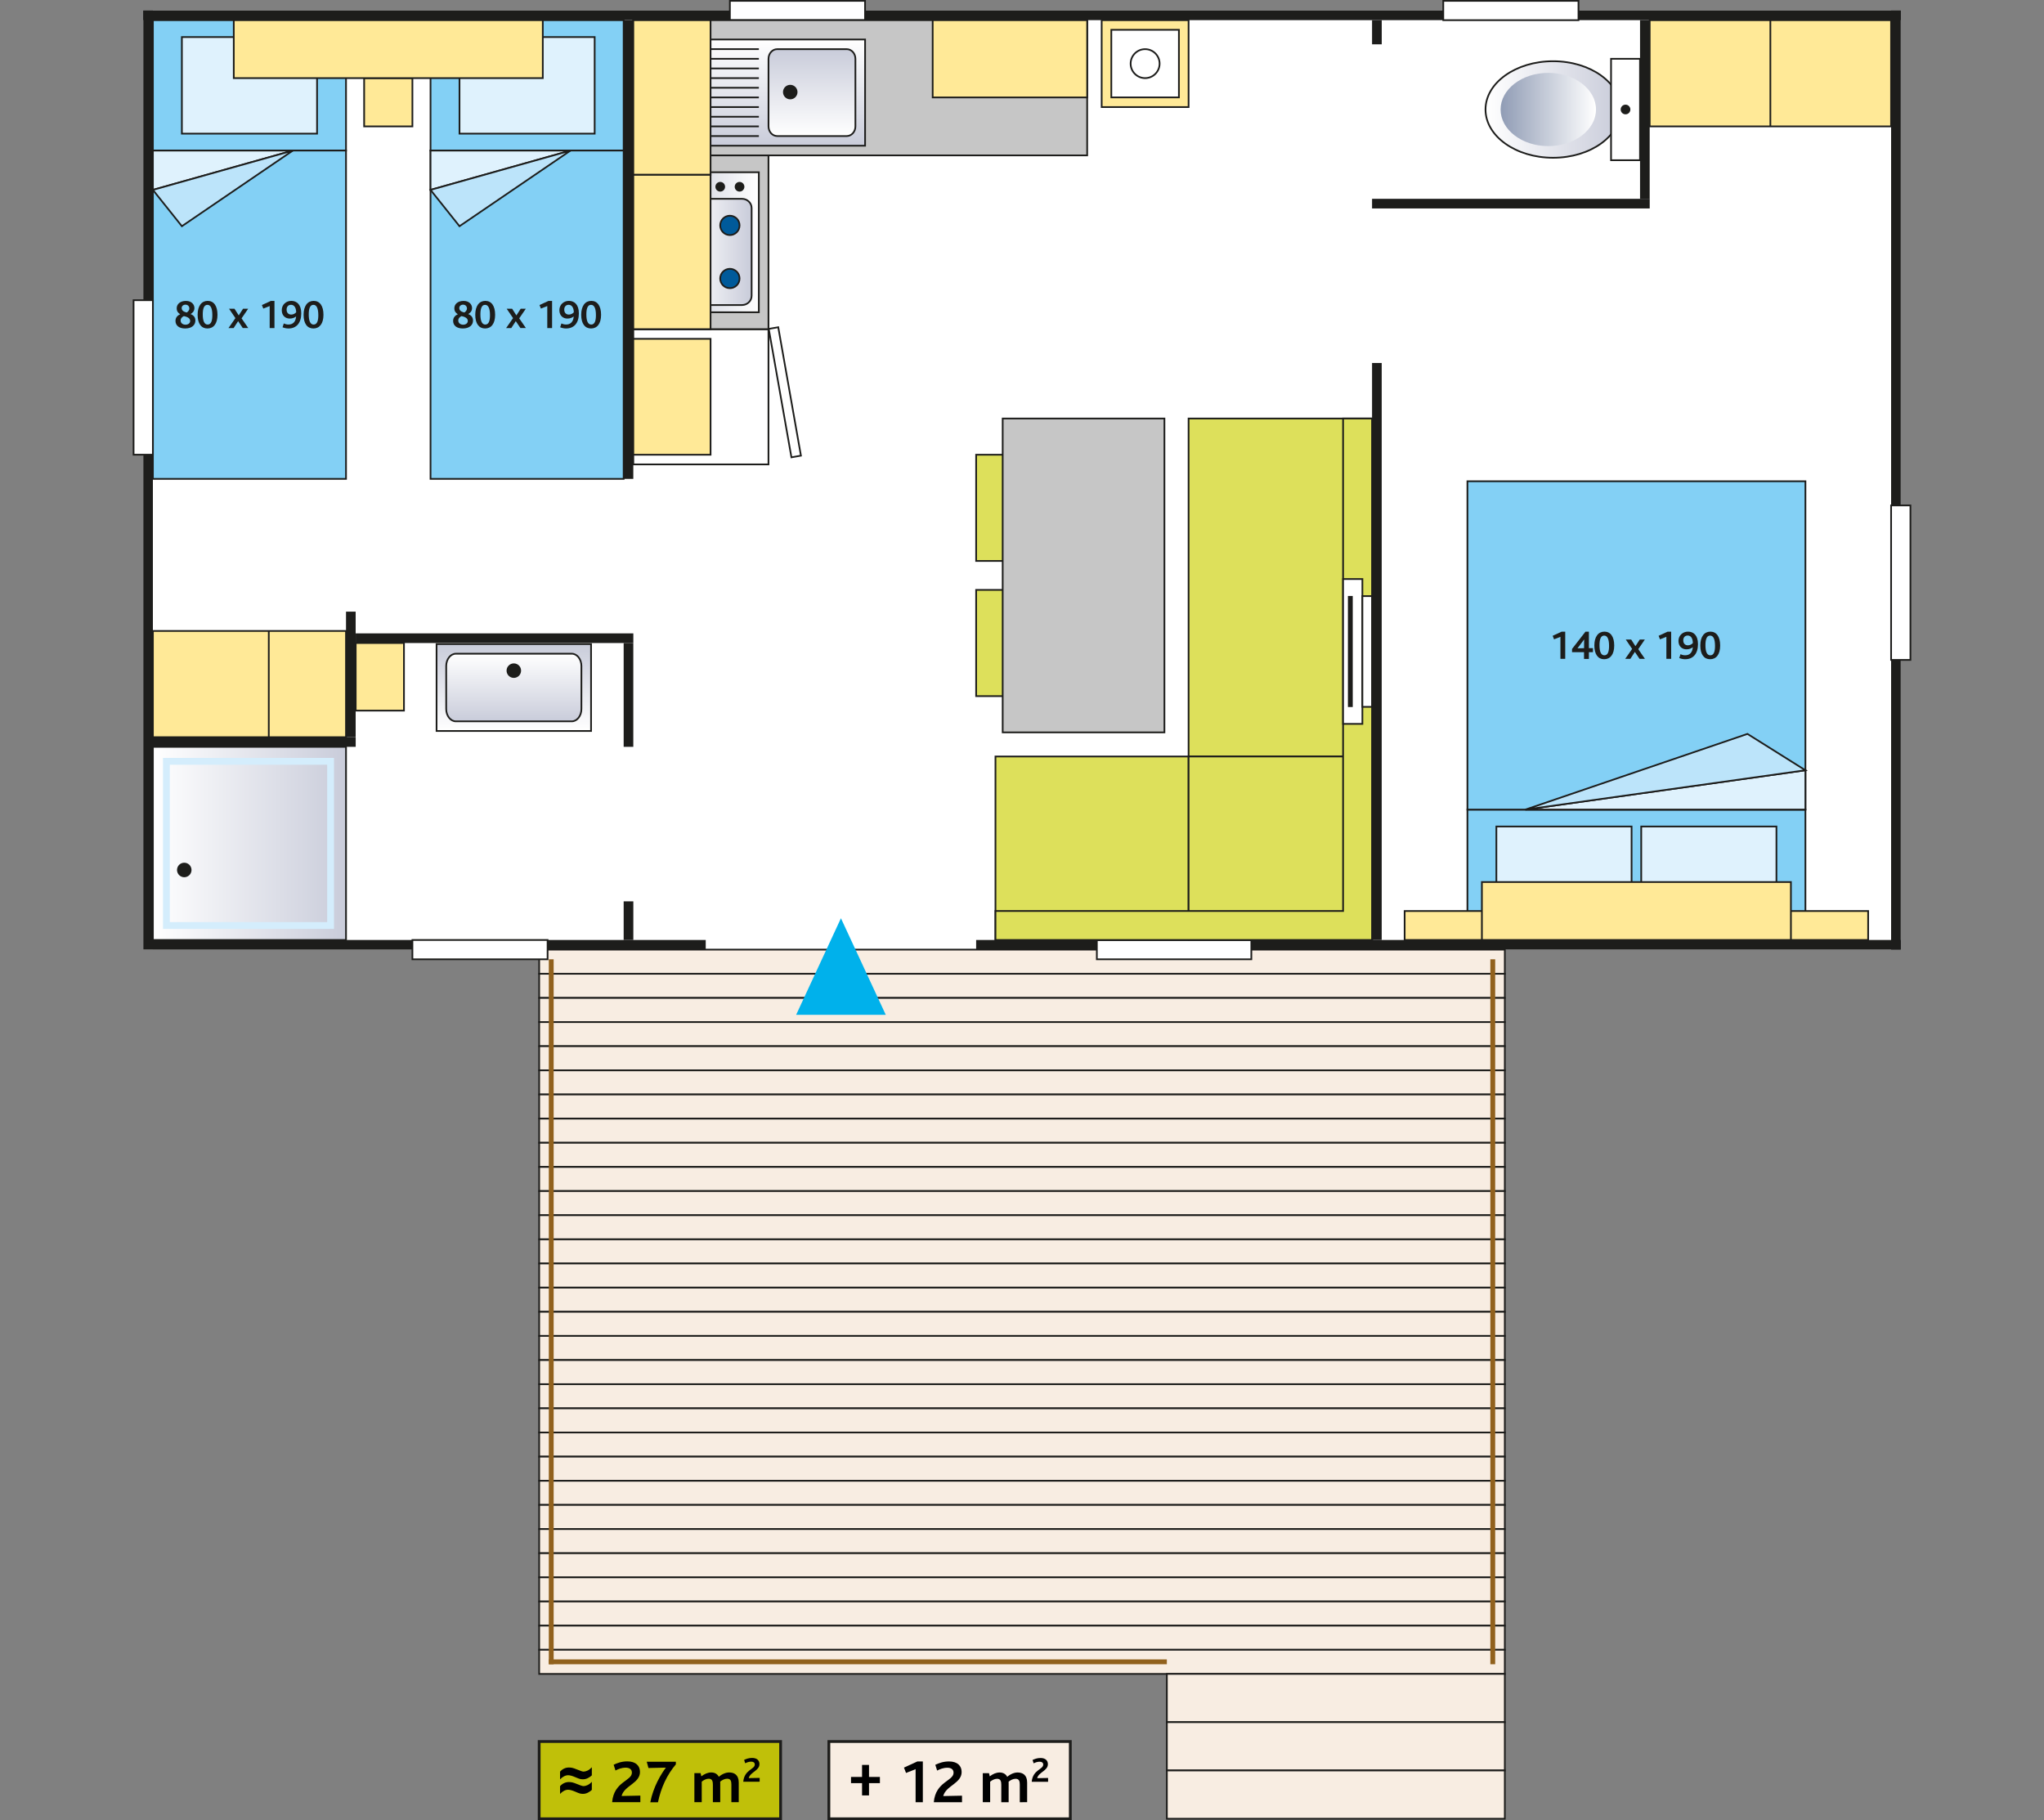 <?xml version="1.0" encoding="utf-8"?>
<!-- Generator: Adobe Illustrator 25.3.1, SVG Export Plug-In . SVG Version: 6.00 Build 0)  -->
<svg version="1.1" id="Calque_1" xmlns="http://www.w3.org/2000/svg" xmlns:xlink="http://www.w3.org/1999/xlink" x="0px" y="0px"
	 viewBox="0 0 600 534.28" style="enable-background:new 0 0 600 534.28;" xml:space="preserve">
<rect x="0" y="0" width="600" height="534.28" fill="#808080" stroke="none"/>
<style type="text/css">
	.st0{fill:#FFFFFF;}
	.st1{fill:#83D0F5;stroke:#1D1D1B;stroke-width:0.5;}
	.st2{fill:#DFF2FD;stroke:#1D1D1B;stroke-width:0.5;}
	.st3{fill:#BCE4FA;stroke:#1D1D1B;stroke-width:0.5;}
	.st4{fill:#1D1D1B;}
	.st5{fill:#F8EDE2;stroke:#1D1D1B;stroke-width:0.5;stroke-miterlimit:10;}
	.st6{fill:#FFFFFF;stroke:#1D1D1B;stroke-width:0.5;}
	.st7{fill:#FFFFFF;stroke:#1D1D1B;stroke-width:0.5;stroke-miterlimit:4;}
	.st8{fill:#FFE997;stroke:#1D1D1B;stroke-width:0.5;}
	.st9{fill:url(#SVGID_1_);stroke:#1D1D1B;stroke-width:0.5;}
	.st10{fill:url(#SVGID_2_);stroke:#1D1D1B;stroke-width:0.5;}
	.st11{fill:url(#SVGID_3_);stroke:#1D1D1B;stroke-width:0.5;}
	.st12{fill:url(#SVGID_4_);}
	.st13{fill:#00B1EB;}
	.st14{fill:url(#SVGID_5_);stroke:#1D1D1B;stroke-width:0.5;}
	.st15{fill:none;stroke:#D4EDFC;stroke-width:2;}
	.st16{fill:#C6C6C6;stroke:#1D1D1B;stroke-width:0.5;}
	.st17{fill:url(#SVGID_6_);stroke:#1D1D1B;stroke-width:0.5;}
	.st18{fill:url(#SVGID_7_);stroke:#1D1D1B;stroke-width:0.5;}
	.st19{fill:#005A9A;stroke:#1D1D1B;stroke-width:0.5;}
	.st20{fill:url(#SVGID_8_);stroke:#1D1D1B;stroke-width:0.5;}
	.st21{fill:url(#SVGID_9_);stroke:#1D1D1B;stroke-width:0.5;}
	.st22{fill:none;stroke:#1D1D1B;stroke-width:0.5;}
	.st23{fill:#DDE05B;stroke:#1D1D1B;stroke-width:0.5;stroke-miterlimit:10;}
	.st24{fill:#FFFFFF;stroke:#1D1D1B;stroke-width:0.5;stroke-miterlimit:10;}
	.st25{fill:#91611D;}
	.st26{fill:#C0C009;stroke:#1D1D1B;stroke-width:0.817;}
	.st27{fill:#F8EDE2;stroke:#1D1D1B;stroke-width:0.817;stroke-miterlimit:10;}
</style>
<rect x="42.05" y="3.08" class="st0" width="515.91" height="275.67"/>
<g>
	<rect x="430.75" y="237.65" class="st1" width="99.22" height="38.27"/>
	<rect x="430.75" y="141.27" class="st1" width="99.22" height="96.38"/>
	<polygon class="st2" points="529.96,237.65 529.96,226.1 447.76,237.65 	"/>
	<polygon class="st3" points="529.96,226.1 512.95,215.43 447.76,237.65 	"/>
	<g>
		<g>
			<path class="st4" d="M458.05,193.39v-6.46l-1.87,0.74l-0.41-1.04l2.61-1.2h1.08v7.96H458.05z"/>
			<path class="st4" d="M466.41,191.44v1.98h-1.43v-1.98h-3.52v-0.95l3.93-5.06h1.02v4.83h1.19v1.18H466.41z M463.06,190.3
				c0.18,0,0.53-0.01,0.71-0.01l1.22-0.02l0.02-1.88c0-0.24,0.01-0.55,0.02-0.7L463.06,190.3z"/>
			<path class="st4" d="M470.89,193.51c-1.77,0-2.88-1.39-2.88-4.02c0-2.63,1.18-4.08,2.95-4.08c1.79,0,2.88,1.45,2.88,4.08
				C473.84,192.12,472.67,193.51,470.89,193.51z M470.89,186.57c-1.09,0-1.37,1.31-1.37,2.83c0,1.9,0.45,2.96,1.43,2.96
				c1.1,0,1.38-1.26,1.38-2.77C472.33,187.68,471.87,186.57,470.89,186.57z"/>
			<path class="st4" d="M481.27,193.39l-1.37-2.03l-1.32,2.03h-1.51l2.03-2.91l-1.87-2.76h1.59l1.25,1.96l1.27-1.96h1.5l-1.94,2.83
				l1.95,2.84H481.27z"/>
			<path class="st4" d="M489.15,193.39v-6.46l-1.87,0.74l-0.41-1.04l2.61-1.2h1.08v7.96H489.15z"/>
			<path class="st4" d="M494.67,193.51c-0.55,0-1.14-0.11-1.74-0.35l0.37-1.13c0.47,0.22,0.91,0.32,1.38,0.32
				c1.31,0,2.11-0.82,2.23-2.36h-0.01c-0.5,0.36-1.03,0.61-1.86,0.61c-1.13,0-2.34-0.72-2.34-2.47c0-1.61,1.26-2.72,2.8-2.72
				c1.62,0,2.93,1.07,2.93,3.66C498.43,191.87,497.03,193.51,494.67,193.51z M495.41,186.55c-0.83,0-1.3,0.6-1.3,1.4
				c0,0.95,0.55,1.48,1.37,1.48c0.6,0,1.14-0.32,1.44-0.67C496.91,187.35,496.33,186.55,495.41,186.55z"/>
			<path class="st4" d="M501.99,193.51c-1.77,0-2.88-1.39-2.88-4.02c0-2.63,1.18-4.08,2.95-4.08c1.79,0,2.88,1.45,2.88,4.08
				C504.94,192.12,503.78,193.51,501.99,193.51z M501.99,186.57c-1.09,0-1.37,1.31-1.37,2.83c0,1.9,0.45,2.96,1.43,2.96
				c1.1,0,1.38-1.26,1.38-2.77C503.43,187.68,502.98,186.57,501.99,186.57z"/>
		</g>
	</g>
	<rect x="439.25" y="242.61" class="st2" width="39.69" height="28.35"/>
	<rect x="481.77" y="242.61" class="st2" width="39.69" height="28.35"/>
</g>
<g>
	<rect x="126.38" y="5.92" class="st1" width="56.69" height="38.27"/>
	<rect x="134.88" y="10.88" class="st2" width="39.68" height="28.35"/>
	<rect x="126.38" y="44.19" class="st1" width="56.69" height="96.38"/>
	<polygon class="st2" points="126.38,44.19 126.38,55.74 167.48,44.19 	"/>
	<polygon class="st3" points="126.38,55.74 134.88,66.4 167.48,44.19 	"/>
	<g>
		<path class="st4" d="M135.86,96.42c-1.82,0-2.85-0.88-2.85-2.24c0-1.02,0.68-1.62,1.37-1.93v-0.02c-0.6-0.38-1.01-0.86-1.01-1.75
			c0-1.2,1.01-2.15,2.71-2.15c1.74,0,2.49,1.13,2.49,2.09c0,1-0.67,1.51-1.12,1.76v0.02c0.86,0.32,1.4,0.94,1.4,1.89
			C138.86,95.42,137.79,96.42,135.86,96.42z M135.49,92.79c-0.38,0.13-0.97,0.61-0.97,1.26c0,0.85,0.68,1.26,1.45,1.26
			c0.73,0,1.35-0.41,1.35-1.1C137.32,93.32,136.32,92.97,135.49,92.79z M135.94,89.43c-0.66,0-1.12,0.43-1.12,0.97
			c0,0.88,0.77,1.14,1.49,1.33c0.34-0.24,0.76-0.6,0.76-1.19C137.07,89.95,136.65,89.43,135.94,89.43z"/>
		<path class="st4" d="M142.39,96.42c-1.77,0-2.88-1.39-2.88-4.02s1.18-4.08,2.95-4.08c1.79,0,2.88,1.45,2.88,4.08
			S144.18,96.42,142.39,96.42z M142.39,89.48c-1.09,0-1.37,1.31-1.37,2.83c0,1.89,0.46,2.96,1.43,2.96c1.1,0,1.38-1.26,1.38-2.77
			C143.83,90.59,143.37,89.48,142.39,89.48z"/>
		<path class="st4" d="M152.77,96.3l-1.37-2.03l-1.32,2.03h-1.51l2.03-2.92l-1.87-2.76h1.6l1.25,1.96l1.27-1.96h1.5l-1.94,2.83
			l1.96,2.84H152.77z"/>
		<path class="st4" d="M160.65,96.3v-6.46l-1.87,0.74l-0.41-1.04l2.61-1.2h1.08v7.96L160.65,96.3L160.65,96.3z"/>
		<path class="st4" d="M166.17,96.42c-0.55,0-1.14-0.11-1.74-0.35l0.37-1.13c0.47,0.22,0.91,0.32,1.38,0.32
			c1.31,0,2.11-0.82,2.23-2.36h-0.01c-0.5,0.36-1.03,0.61-1.86,0.61c-1.13,0-2.34-0.72-2.34-2.47c0-1.61,1.26-2.72,2.79-2.72
			c1.62,0,2.93,1.07,2.93,3.66C169.93,94.78,168.54,96.42,166.17,96.42z M166.92,89.47c-0.83,0-1.29,0.6-1.29,1.4
			c0,0.95,0.55,1.47,1.37,1.47c0.6,0,1.14-0.32,1.44-0.67C168.41,90.26,167.83,89.47,166.92,89.47z"/>
		<path class="st4" d="M173.49,96.42c-1.77,0-2.88-1.39-2.88-4.02s1.18-4.08,2.95-4.08c1.79,0,2.88,1.45,2.88,4.08
			S175.28,96.42,173.49,96.42z M173.49,89.48c-1.09,0-1.37,1.31-1.37,2.83c0,1.89,0.46,2.96,1.43,2.96c1.1,0,1.38-1.26,1.38-2.77
			C174.93,90.59,174.48,89.48,173.49,89.48z"/>
	</g>
</g>
<g>
	<rect x="44.88" y="5.92" class="st1" width="56.69" height="38.27"/>
	<rect x="53.39" y="10.88" class="st2" width="39.68" height="28.35"/>
	<rect x="44.88" y="44.19" class="st1" width="56.69" height="96.38"/>
	<polygon class="st2" points="44.88,44.19 44.88,55.74 85.98,44.19 	"/>
	<polygon class="st3" points="44.88,55.74 53.39,66.4 85.98,44.19 	"/>
	<g>
		<path class="st4" d="M54.36,96.42c-1.82,0-2.85-0.88-2.85-2.24c0-1.02,0.68-1.62,1.37-1.93v-0.02c-0.6-0.38-1.01-0.86-1.01-1.75
			c0-1.2,1.01-2.15,2.71-2.15c1.74,0,2.49,1.13,2.49,2.09c0,1-0.67,1.51-1.12,1.76v0.02c0.86,0.32,1.4,0.94,1.4,1.89
			C57.36,95.42,56.29,96.42,54.36,96.42z M53.99,92.79c-0.38,0.13-0.97,0.61-0.97,1.26c0,0.85,0.68,1.26,1.45,1.26
			c0.73,0,1.35-0.41,1.35-1.1C55.83,93.32,54.82,92.97,53.99,92.79z M54.45,89.43c-0.66,0-1.12,0.43-1.12,0.97
			c0,0.88,0.77,1.14,1.49,1.33c0.34-0.24,0.76-0.6,0.76-1.19C55.58,89.95,55.16,89.43,54.45,89.43z"/>
		<path class="st4" d="M60.89,96.42c-1.78,0-2.88-1.39-2.88-4.02s1.18-4.08,2.95-4.08c1.79,0,2.88,1.45,2.88,4.08
			S62.68,96.42,60.89,96.42z M60.89,89.48c-1.09,0-1.37,1.31-1.37,2.83c0,1.89,0.46,2.96,1.43,2.96c1.1,0,1.38-1.26,1.38-2.77
			C62.33,90.59,61.88,89.48,60.89,89.48z"/>
		<path class="st4" d="M71.27,96.3l-1.37-2.03l-1.32,2.03h-1.51l2.03-2.92l-1.87-2.76h1.6l1.25,1.96l1.27-1.96h1.5l-1.94,2.83
			l1.96,2.84H71.27z"/>
		<path class="st4" d="M79.16,96.3v-6.46l-1.87,0.74l-0.41-1.04l2.61-1.2h1.08v7.96L79.16,96.3L79.16,96.3z"/>
		<path class="st4" d="M84.68,96.42c-0.55,0-1.14-0.11-1.74-0.35l0.37-1.13c0.47,0.22,0.91,0.32,1.38,0.32
			c1.31,0,2.11-0.82,2.23-2.36h-0.01c-0.5,0.36-1.03,0.61-1.86,0.61c-1.13,0-2.34-0.72-2.34-2.47c0-1.61,1.26-2.72,2.79-2.72
			c1.62,0,2.93,1.07,2.93,3.66C88.43,94.78,87.04,96.42,84.68,96.42z M85.42,89.47c-0.83,0-1.29,0.6-1.29,1.4
			c0,0.95,0.55,1.47,1.37,1.47c0.6,0,1.14-0.32,1.44-0.67C86.92,90.26,86.33,89.47,85.42,89.47z"/>
		<path class="st4" d="M92,96.42c-1.78,0-2.88-1.39-2.88-4.02s1.18-4.08,2.95-4.08c1.79,0,2.88,1.45,2.88,4.08S93.78,96.42,92,96.42
			z M92,89.48c-1.09,0-1.37,1.31-1.37,2.83c0,1.89,0.46,2.96,1.43,2.96c1.1,0,1.38-1.26,1.38-2.77C93.43,90.59,92.98,89.48,92,89.48
			z"/>
	</g>
</g>
<rect x="158.27" y="278.75" class="st5" width="283.46" height="7.09"/>
<rect x="158.27" y="285.84" class="st5" width="283.46" height="7.09"/>
<rect x="158.27" y="292.93" class="st5" width="283.46" height="7.09"/>
<rect x="158.27" y="300.02" class="st5" width="283.46" height="7.09"/>
<rect x="158.27" y="307.1" class="st5" width="283.46" height="7.09"/>
<rect x="158.27" y="314.19" class="st5" width="283.46" height="7.09"/>
<rect x="158.27" y="321.27" class="st5" width="283.46" height="7.09"/>
<rect x="158.27" y="328.36" class="st5" width="283.46" height="7.09"/>
<rect x="158.27" y="335.45" class="st5" width="283.46" height="7.09"/>
<rect x="158.27" y="342.54" class="st5" width="283.46" height="7.09"/>
<rect x="158.27" y="349.62" class="st5" width="283.46" height="7.09"/>
<rect x="158.27" y="356.71" class="st5" width="283.46" height="7.09"/>
<rect x="158.27" y="363.8" class="st5" width="283.46" height="7.09"/>
<rect x="158.27" y="370.88" class="st5" width="283.46" height="7.09"/>
<rect x="158.27" y="377.97" class="st5" width="283.46" height="7.09"/>
<rect x="158.27" y="385.06" class="st5" width="283.46" height="7.09"/>
<rect x="158.27" y="392.14" class="st5" width="283.46" height="7.09"/>
<rect x="158.27" y="399.23" class="st5" width="283.46" height="7.09"/>
<rect x="158.27" y="406.32" class="st5" width="283.46" height="7.09"/>
<rect x="158.27" y="413.4" class="st5" width="283.46" height="7.09"/>
<rect x="158.27" y="420.49" class="st5" width="283.46" height="7.09"/>
<rect x="158.27" y="427.58" class="st5" width="283.46" height="7.09"/>
<rect x="158.27" y="434.67" class="st5" width="283.46" height="7.09"/>
<rect x="158.27" y="441.75" class="st5" width="283.46" height="7.09"/>
<rect x="158.27" y="448.84" class="st5" width="283.46" height="7.09"/>
<rect x="158.27" y="455.93" class="st5" width="283.46" height="7.09"/>
<rect x="158.27" y="463.01" class="st5" width="283.46" height="7.09"/>
<rect x="158.27" y="470.1" class="st5" width="283.46" height="7.09"/>
<rect x="158.27" y="477.19" class="st5" width="283.46" height="7.09"/>
<rect x="158.27" y="484.27" class="st5" width="283.46" height="7.09"/>
<g>
	<rect x="342.52" y="491.35" class="st5" width="99.21" height="14.17"/>
	<rect x="342.52" y="505.52" class="st5" width="99.21" height="14.17"/>
	<rect x="342.52" y="519.7" class="st5" width="99.21" height="14.17"/>
</g>
<rect x="185.9" y="96.63" class="st6" width="39.68" height="39.69"/>
<rect x="228.88" y="96.08" transform="matrix(0.985 -0.174 0.174 0.985 -16.505 41.73)" class="st7" width="2.83" height="38.27"/>
<rect x="555.12" y="3.08" class="st4" width="2.84" height="275.67"/>
<rect x="42.05" y="3.08" class="st4" width="515.91" height="2.83"/>
<rect x="286.54" y="275.92" class="st4" width="271.42" height="2.83"/>
<rect x="42.05" y="3.08" class="st4" width="2.83" height="275.67"/>
<g>
	<rect x="412.32" y="267.42" class="st8" width="136.06" height="8.5"/>
</g>
<g>
	<rect x="435" y="258.91" class="st8" width="90.71" height="17.01"/>
</g>
<rect x="183.07" y="5.92" class="st4" width="2.83" height="134.65"/>
<rect x="106.89" y="22.93" class="st8" width="14.17" height="14.17"/>
<rect x="68.62" y="5.92" class="st8" width="90.71" height="17.01"/>
<g id="lavabo">
	
		<linearGradient id="SVGID_1_" gradientUnits="userSpaceOnUse" x1="-2158.978" y1="2397.807" x2="-2184.49" y2="2397.807" gradientTransform="matrix(0 1 1 0 -2246.98 2373.554)">
		<stop  offset="0" style="stop-color:#FFFFFF"/>
		<stop  offset="1" style="stop-color:#C9CCDA"/>
	</linearGradient>
	<rect x="128.15" y="189.06" class="st9" width="45.35" height="25.51"/>
	
		<linearGradient id="SVGID_2_" gradientUnits="userSpaceOnUse" x1="-2181.654" y1="2397.807" x2="-2161.812" y2="2397.807" gradientTransform="matrix(0 1 1 0 -2246.98 2373.554)">
		<stop  offset="0" style="stop-color:#FFFFFF"/>
		<stop  offset="1" style="stop-color:#C9CCDA"/>
	</linearGradient>
	<path class="st10" d="M133.82,211.74c-1.57,0-2.84-1.62-2.84-3.61v-12.63c0-1.99,1.27-3.61,2.84-3.61h34.02
		c1.56,0,2.83,1.62,2.83,3.61v12.63c0,1.99-1.27,3.61-2.83,3.61H133.82z"/>
	<circle class="st4" cx="150.83" cy="196.86" r="2.13"/>
</g>
<rect x="402.76" y="58.36" class="st4" width="81.5" height="2.83"/>
<rect x="481.42" y="5.92" class="st4" width="2.83" height="52.44"/>
<g id="WC">
	
		<linearGradient id="SVGID_3_" gradientUnits="userSpaceOnUse" x1="-1621.643" y1="2315.386" x2="-1621.643" y2="2355.07" gradientTransform="matrix(0 -1 1 0 -1879.324 -1589.503)">
		<stop  offset="0" style="stop-color:#FFFFFF"/>
		<stop  offset="1" style="stop-color:#C9CCDA"/>
	</linearGradient>
	<ellipse class="st11" cx="455.9" cy="32.14" rx="19.84" ry="14.17"/>
	
		<linearGradient id="SVGID_4_" gradientUnits="userSpaceOnUse" x1="-1621.643" y1="2347.811" x2="-1621.643" y2="2319.811" gradientTransform="matrix(0 -1 1 0 -1879.324 -1589.503)">
		<stop  offset="0" style="stop-color:#FFFFFF"/>
		<stop  offset="1" style="stop-color:#909CB5"/>
	</linearGradient>
	<ellipse class="st12" cx="454.49" cy="32.14" rx="14" ry="10.75"/>
	<rect x="472.91" y="17.26" class="st6" width="8.5" height="29.77"/>
	<circle class="st4" cx="477.16" cy="32.14" r="1.42"/>
</g>
<rect x="101.57" y="179.54" class="st4" width="2.83" height="36.85"/>
<rect x="44.88" y="216.39" class="st4" width="59.53" height="2.83"/>
<rect x="402.76" y="106.55" class="st4" width="2.83" height="169.37"/>
<rect x="183.07" y="188.75" class="st4" width="2.83" height="30.47"/>
<rect x="321.97" y="275.92" class="st6" width="45.35" height="5.67"/>
<rect x="423.66" y="0.25" class="st6" width="39.69" height="5.67"/>
<rect x="39.21" y="88.12" class="st6" width="5.67" height="45.35"/>
<rect x="214.25" y="0.25" class="st6" width="39.68" height="5.67"/>
<rect x="104.41" y="185.92" class="st4" width="81.5" height="2.83"/>
<rect x="44.88" y="275.92" class="st4" width="162.28" height="2.84"/>
<rect x="121.06" y="275.92" class="st6" width="39.68" height="5.67"/>
<g>
	<g>
		<g>
			<g>
				<polygon class="st13" points="260.01,297.89 246.85,269.54 233.7,297.89 				"/>
			</g>
		</g>
	</g>
</g>
<linearGradient id="SVGID_5_" gradientUnits="userSpaceOnUse" x1="-46.52" y1="286.286" x2="10.174" y2="286.286" gradientTransform="matrix(1 0 0 -1 91.402 533.858)">
	<stop  offset="0" style="stop-color:#FFFFFF"/>
	<stop  offset="1" style="stop-color:#C9CCDA"/>
</linearGradient>
<rect x="44.88" y="219.23" class="st14" width="56.69" height="56.69"/>
<rect x="48.85" y="223.48" class="st15" width="48.19" height="48.19"/>
<circle class="st4" cx="54.09" cy="255.37" r="2.13"/>
<rect x="104.41" y="188.75" class="st8" width="14.17" height="19.84"/>
<rect x="183.07" y="264.58" class="st4" width="2.84" height="11.34"/>
<rect x="555.12" y="148.36" class="st6" width="5.67" height="45.35"/>
<rect x="402.76" y="5.92" class="st4" width="2.84" height="7.09"/>
<rect x="185.9" y="45.6" class="st16" width="39.68" height="51.02"/>
<g id="cuisinère_1_">
	
		<linearGradient id="SVGID_6_" gradientUnits="userSpaceOnUse" x1="-88.085" y1="-192.185" x2="-113.597" y2="-192.185" gradientTransform="matrix(1 0 0 -1 310.841 -121.069)">
		<stop  offset="0" style="stop-color:#FFFFFF"/>
		<stop  offset="1" style="stop-color:#C9CCDA"/>
	</linearGradient>
	<rect x="197.24" y="50.56" class="st17" width="25.51" height="41.1"/>
	
		<linearGradient id="SVGID_7_" gradientUnits="userSpaceOnUse" x1="-108.637" y1="-195.019" x2="-90.213" y2="-195.019" gradientTransform="matrix(1 0 0 -1 310.841 -121.069)">
		<stop  offset="0" style="stop-color:#FFFFFF"/>
		<stop  offset="1" style="stop-color:#C9CCDA"/>
	</linearGradient>
	<path class="st18" d="M220.63,86.83c0,1.5-1.27,2.71-2.83,2.71h-12.76c-1.57,0-2.83-1.21-2.83-2.71V61.07
		c0-1.5,1.27-2.71,2.83-2.71h12.76c1.56,0,2.83,1.21,2.83,2.71V86.83z"/>
	<circle class="st19" cx="214.25" cy="66.16" r="2.84"/>
	<circle class="st19" cx="214.25" cy="81.75" r="2.84"/>
	<circle class="st4" cx="217.09" cy="54.82" r="1.42"/>
	<circle class="st4" cx="211.42" cy="54.82" r="1.42"/>
</g>
<rect x="185.9" y="5.92" class="st16" width="133.23" height="39.69"/>
<g id="évier_1_">
	
		<linearGradient id="SVGID_8_" gradientUnits="userSpaceOnUse" x1="-3434.536" y1="414.884" x2="-3434.536" y2="446.066" gradientTransform="matrix(-1 0 0 1 -3210.363 -403.296)">
		<stop  offset="0" style="stop-color:#FFFFFF"/>
		<stop  offset="1" style="stop-color:#C9CCDA"/>
	</linearGradient>
	<rect x="194.41" y="11.59" class="st20" width="59.53" height="31.18"/>
	
		<linearGradient id="SVGID_9_" gradientUnits="userSpaceOnUse" x1="-3448.71" y1="443.232" x2="-3448.71" y2="417.72" gradientTransform="matrix(-1 0 0 1 -3210.363 -403.296)">
		<stop  offset="0" style="stop-color:#FFFFFF"/>
		<stop  offset="1" style="stop-color:#C9CCDA"/>
	</linearGradient>
	<path class="st21" d="M225.59,17.26c0-1.57,1.14-2.83,2.55-2.83h20.41c1.41,0,2.55,1.27,2.55,2.83V37.1c0,1.57-1.14,2.84-2.55,2.84
		h-20.41c-1.41,0-2.55-1.27-2.55-2.84V17.26z"/>
	<circle class="st4" cx="231.97" cy="27.03" r="2.13"/>
	<line class="st22" x1="222.76" y1="39.94" x2="197.24" y2="39.94"/>
	<line class="st22" x1="222.76" y1="37.1" x2="197.24" y2="37.1"/>
	<line class="st22" x1="222.76" y1="34.27" x2="197.24" y2="34.27"/>
	<line class="st22" x1="222.76" y1="31.43" x2="197.24" y2="31.43"/>
	<line class="st22" x1="222.76" y1="28.6" x2="197.24" y2="28.6"/>
	<line class="st22" x1="222.76" y1="25.76" x2="197.24" y2="25.76"/>
	<line class="st22" x1="222.76" y1="22.93" x2="197.24" y2="22.93"/>
	<line class="st22" x1="222.76" y1="20.09" x2="197.24" y2="20.09"/>
	<line class="st22" x1="222.76" y1="17.26" x2="197.24" y2="17.26"/>
	<line class="st22" x1="222.76" y1="14.42" x2="197.24" y2="14.42"/>
</g>
<rect x="185.9" y="99.46" class="st8" width="22.68" height="34.02"/>
<rect x="185.9" y="51.27" class="st8" width="22.68" height="45.35"/>
<rect x="185.9" y="5.92" class="st8" width="22.68" height="45.35"/>
<rect x="273.78" y="5.92" class="st8" width="45.35" height="22.68"/>
<g>
	<rect x="44.88" y="185.21" class="st8" width="56.69" height="31.18"/>
	<line class="st22" x1="78.9" y1="185.21" x2="78.9" y2="216.39"/>
</g>
<g>
	<rect x="484.25" y="5.92" class="st8" width="70.86" height="31.18"/>
	<line class="st22" x1="519.68" y1="37.1" x2="519.68" y2="5.92"/>
</g>
<rect x="348.9" y="122.85" class="st23" width="53.86" height="99.21"/>
<rect x="292.21" y="222.06" class="st23" width="56.69" height="53.86"/>
<rect x="348.9" y="222.06" class="st23" width="53.86" height="53.86"/>
<polygon class="st23" points="292.21,267.41 394.25,267.41 394.25,122.85 402.76,122.85 402.76,267.41 402.76,275.92 402.76,275.92 
	394.25,275.92 394.25,275.92 292.21,275.92 "/>
<g>
	<rect x="286.54" y="173.16" class="st23" width="9.92" height="31.18"/>
	<rect x="286.54" y="133.48" class="st23" width="9.92" height="31.18"/>
	<rect x="294.33" y="122.85" class="st16" width="47.48" height="92.13"/>
</g>
<g>
	<rect x="394.25" y="169.97" class="st24" width="5.67" height="42.52"/>
	<rect x="399.92" y="174.98" class="st24" width="2.83" height="32.51"/>
	<rect x="395.67" y="174.94" class="st4" width="1.42" height="32.6"/>
</g>
<rect x="323.39" y="5.92" class="st8" width="25.51" height="25.51"/>
<g>
	<rect x="326.22" y="8.75" class="st6" width="19.84" height="19.84"/>
	<circle class="st6" cx="336.14" cy="18.68" r="4.25"/>
</g>
<rect x="161.1" y="487.1" class="st25" width="181.42" height="1.42"/>
<rect x="161.1" y="281.59" class="st25" width="1.42" height="206.93"/>
<rect x="437.48" y="281.59" class="st25" width="1.42" height="206.93"/>
<rect x="158.27" y="511.2" class="st26" width="70.87" height="22.68"/>
<rect x="243.31" y="511.2" class="st27" width="70.87" height="22.68"/>
<g>
	<path d="M164.4,522.31v-2.27c0.74-0.81,1.61-1.21,2.6-1.21c0.37,0,0.71,0.04,1.02,0.11s0.8,0.24,1.46,0.51s1.1,0.43,1.31,0.49
		s0.39,0.09,0.54,0.09c0.33,0,0.71-0.1,1.14-0.3c0.43-0.2,0.85-0.53,1.26-0.97v2.37c-0.27,0.28-0.65,0.55-1.13,0.79
		c-0.48,0.25-0.98,0.37-1.5,0.37c-0.29,0-0.58-0.03-0.86-0.1s-0.72-0.24-1.32-0.5c-0.9-0.39-1.61-0.59-2.13-0.59
		C165.98,521.1,165.18,521.51,164.4,522.31z M164.4,526.58v-2.28c0.74-0.8,1.61-1.2,2.6-1.2c0.37,0,0.71,0.04,1.02,0.11
		c0.31,0.07,0.8,0.24,1.46,0.51s1.1,0.42,1.31,0.48s0.39,0.09,0.54,0.09c0.33,0,0.71-0.1,1.14-0.3c0.43-0.2,0.85-0.52,1.26-0.96
		v2.37c-0.27,0.28-0.65,0.55-1.13,0.8s-0.98,0.37-1.5,0.37c-0.29,0-0.58-0.04-0.86-0.11s-0.72-0.24-1.32-0.51
		c-0.9-0.39-1.61-0.59-2.13-0.59C165.98,525.35,165.18,525.76,164.4,526.58z"/>
	<path d="M179.69,529c0.52-6.09,5.8-6.18,5.8-8.66c0-1.06-0.83-1.46-1.8-1.46c-1.24,0-2.2,0.41-3.02,0.83l-0.54-1.69
		c0.99-0.47,2.3-0.99,4-0.99c2.52,0,3.73,1.31,3.73,3.1c0,3.35-4.65,4.02-5.4,7.06l5.51-0.11v1.93L179.69,529L179.69,529z"/>
	<path d="M193.14,529.04h-2.25c0.88-4.56,3.13-8.23,4.57-10.17l-5.11,0.11l-0.5-1.84h8.54v0.77
		C195.77,521.01,194.04,524.73,193.14,529.04z"/>
	<path d="M214.69,529v-5.17c0-0.95-0.18-1.71-1.24-1.71c-0.77,0-1.49,0.41-2.05,0.86c0.02,0.07,0.02,0.2,0.02,0.31V529h-2.16v-5.13
		c0-0.95-0.18-1.75-1.22-1.75c-0.77,0-1.49,0.41-2.05,0.86V529h-2.16v-8.52h1.82l0.22,0.94c0.94-0.72,1.91-1.14,2.9-1.14
		c1.06,0,1.84,0.49,2.23,1.28c0.99-0.85,2.11-1.28,3.04-1.28c1.46,0,2.81,0.7,2.81,2.94V529L214.69,529L214.69,529z"/>
	<path d="M218.18,523.01c0.3-3.55,3.38-3.6,3.38-5.05c0-0.62-0.48-0.85-1.05-0.85c-0.73,0-1.28,0.24-1.76,0.48l-0.32-0.99
		c0.58-0.27,1.34-0.58,2.33-0.58c1.47,0,2.17,0.77,2.17,1.81c0,1.95-2.71,2.34-3.15,4.11l3.21-0.06v1.12L218.18,523.01
		L218.18,523.01z"/>
</g>
<g>
	<path d="M255.09,523.42v3.6h-2.04v-3.6h-3.24v-1.82h3.24v-3.53h2.04v3.53h3.2v1.82H255.09z"/>
	<path d="M268.77,529.02v-9.71l-2.81,1.12l-0.61-1.57l3.92-1.8h1.62v11.96L268.77,529.02L268.77,529.02z"/>
	<path d="M274.11,529.02c0.52-6.09,5.8-6.18,5.8-8.66c0-1.06-0.83-1.46-1.8-1.46c-1.24,0-2.2,0.41-3.02,0.83l-0.54-1.69
		c0.99-0.47,2.3-0.99,4-0.99c2.52,0,3.73,1.31,3.73,3.1c0,3.35-4.65,4.02-5.4,7.06l5.51-0.11v1.93L274.11,529.02L274.11,529.02z"/>
	<path d="M299.35,529.02v-5.17c0-0.95-0.18-1.71-1.24-1.71c-0.77,0-1.49,0.41-2.05,0.86c0.02,0.07,0.02,0.2,0.02,0.31v5.71h-2.16
		v-5.13c0-0.95-0.18-1.75-1.22-1.75c-0.77,0-1.49,0.41-2.05,0.86v6.01h-2.16v-8.52h1.82l0.22,0.94c0.94-0.72,1.91-1.14,2.9-1.14
		c1.06,0,1.84,0.49,2.23,1.28c0.99-0.85,2.11-1.28,3.04-1.28c1.46,0,2.81,0.7,2.81,2.94v5.78L299.35,529.02L299.35,529.02z"/>
	<path d="M302.85,523.03c0.3-3.55,3.38-3.6,3.38-5.05c0-0.62-0.48-0.85-1.05-0.85c-0.73,0-1.28,0.24-1.76,0.48l-0.32-0.99
		c0.58-0.27,1.34-0.58,2.33-0.58c1.47,0,2.17,0.77,2.17,1.81c0,1.95-2.71,2.34-3.15,4.11l3.21-0.06v1.12L302.85,523.03
		L302.85,523.03z"/>
</g>
</svg>
